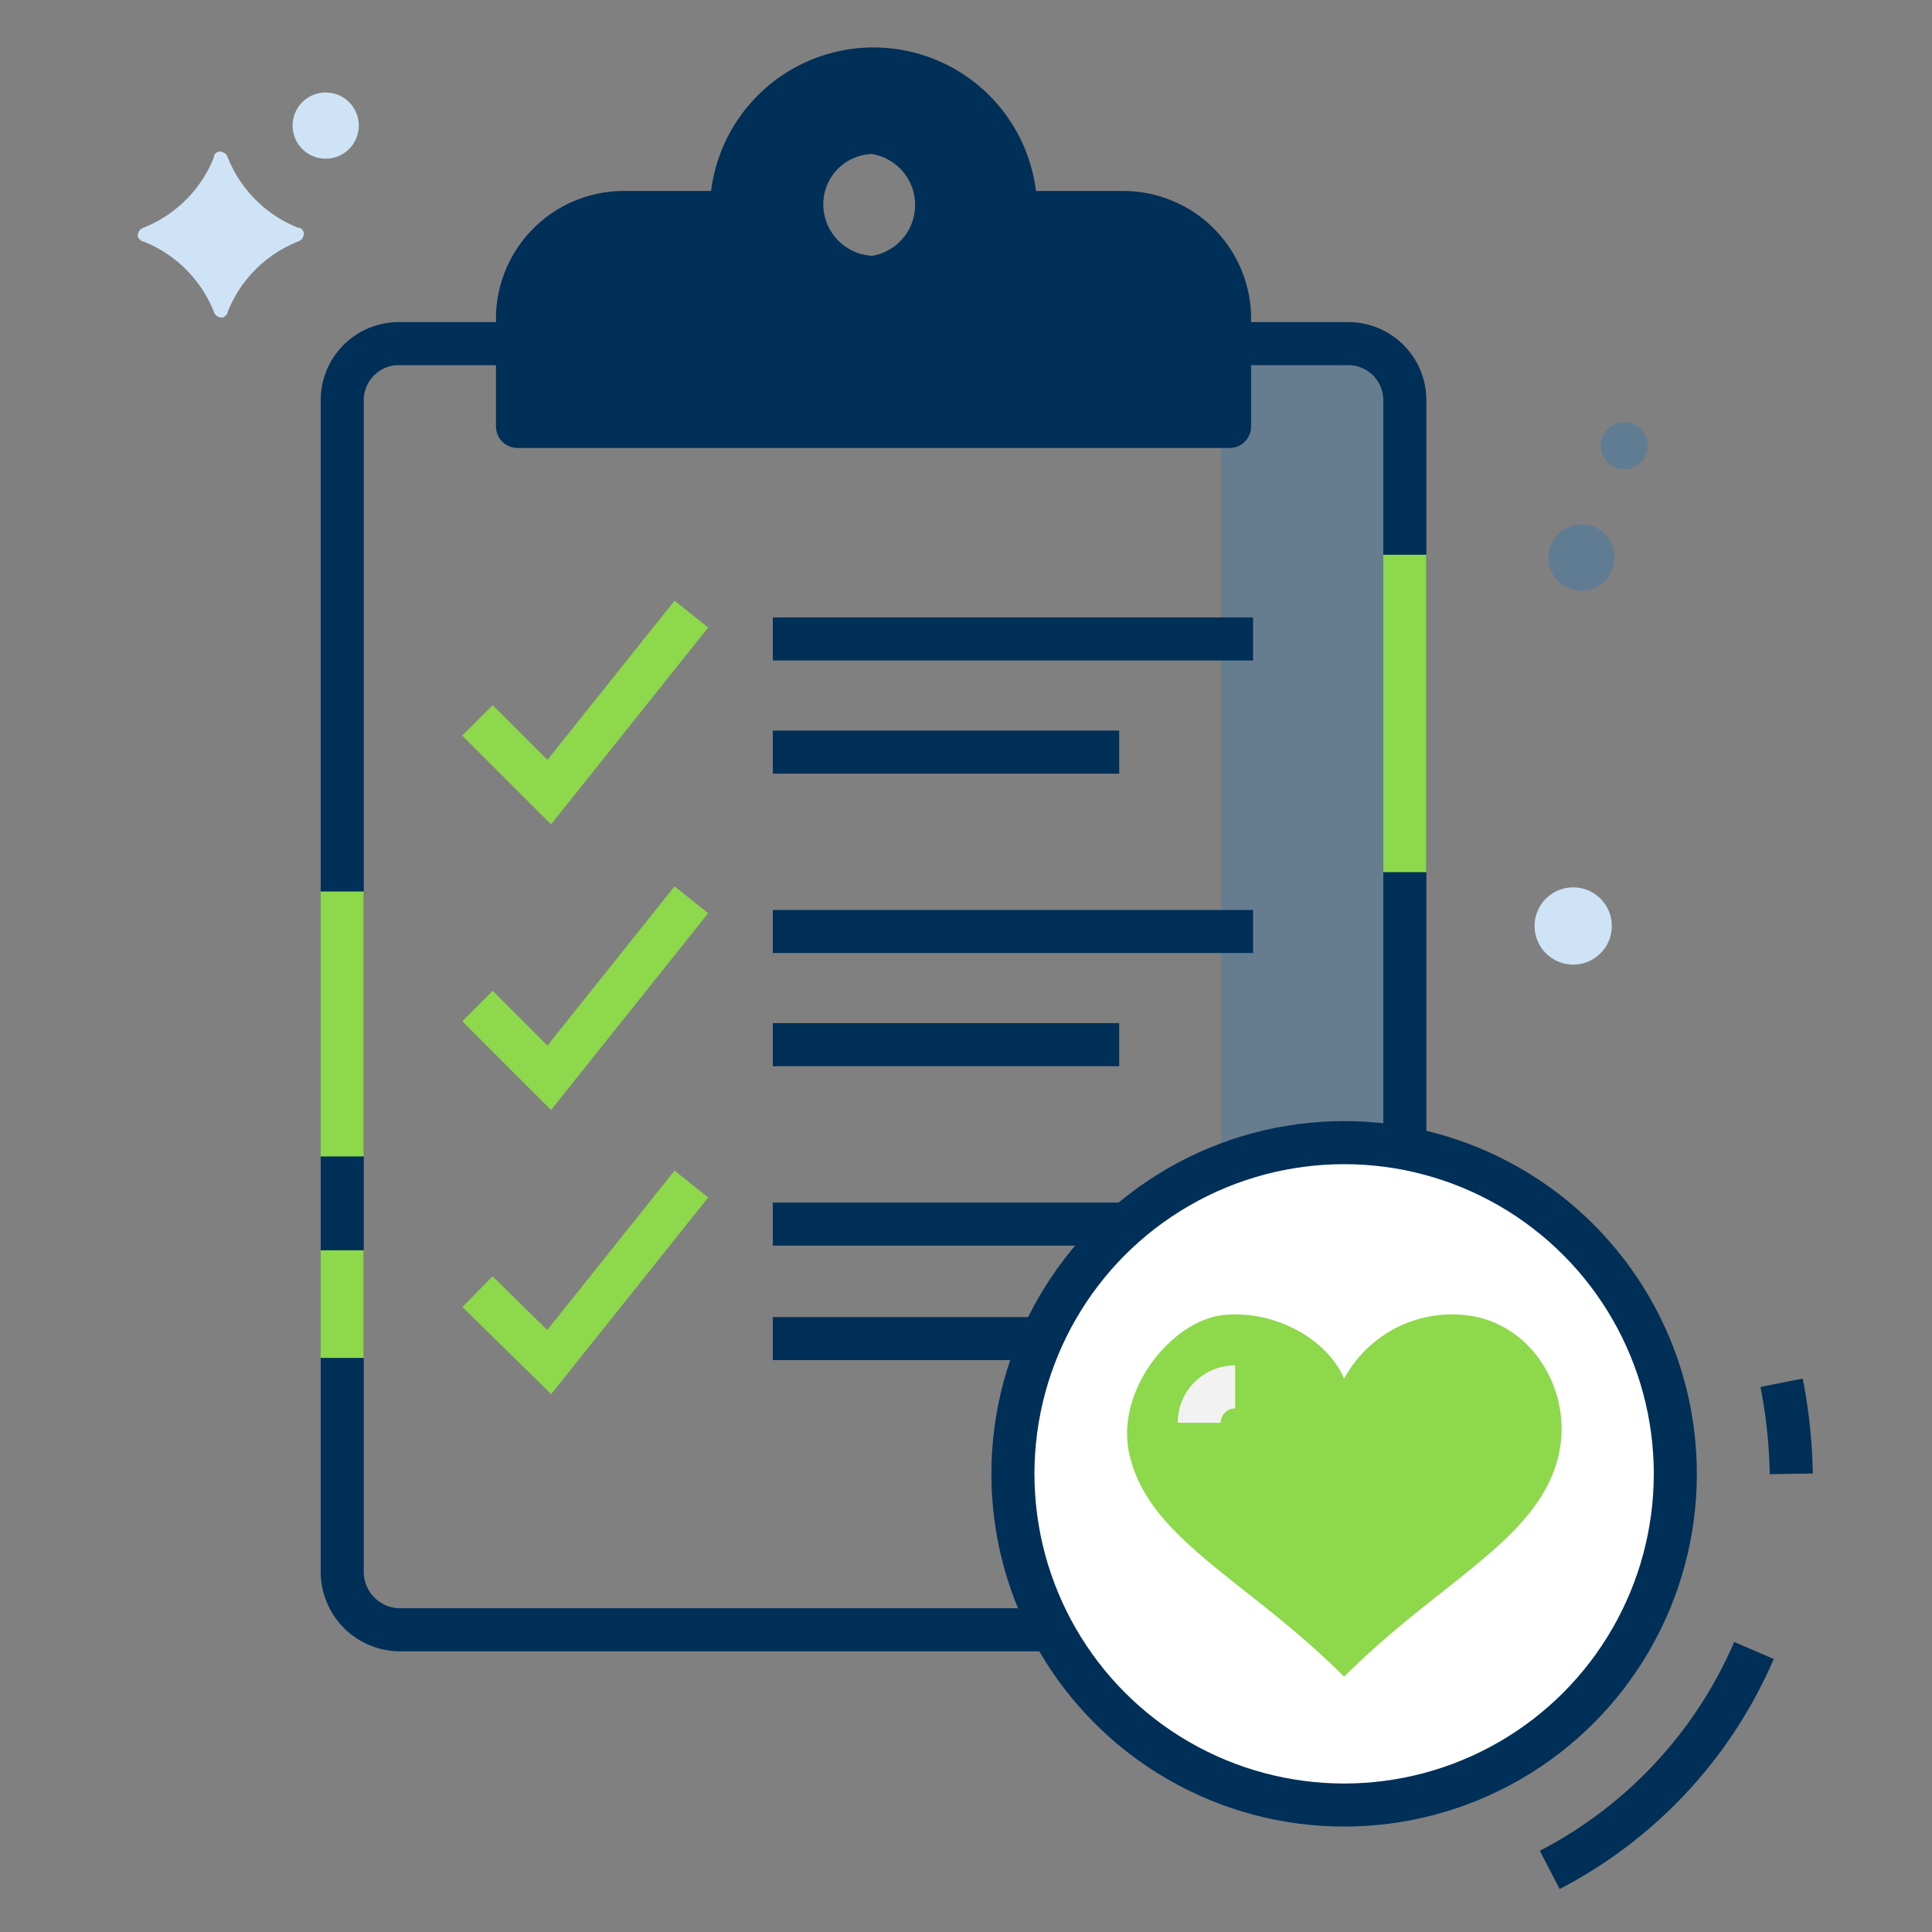 <?xml version="1.0" encoding="UTF-8"?> <svg xmlns="http://www.w3.org/2000/svg" id="Layer_1" data-name="Layer 1" width="140" height="140" viewBox="0 0 140 140"><rect x="0" y="0" width="140" height="140" fill="#808080" stroke="none"/><title>icon-conduct-health-checks</title><g id="icon-conduct-health-checks"><path id="Path_4125" data-name="Path 4125" d="M84.4,110.3a4.1,4.1,0,0,0,4.1-4.1V28.8a4.2,4.2,0,0,0-4.1-4.1H98.1a4.2,4.2,0,0,1,4.1,4.1h0v77.4a4.1,4.1,0,0,1-4.1,4.1Z" fill="#0071ce" opacity="0.2" style="isolation: isolate"></path><circle id="Ellipse_10" data-name="Ellipse 10" cx="114" cy="67.1" r="2.8" fill="#cee3f5"></circle><path id="Path_4126" data-name="Path 4126" d="M15.5,11.4a9.1,9.1,0,0,1-5.1,5.1.6.6,0,0,0-.4.7c.1.1.2.3.4.3a9.1,9.1,0,0,1,5.1,5.1.6.6,0,0,0,.7.4c.1-.1.3-.2.3-.4a9.1,9.1,0,0,1,5.1-5.1.6.6,0,0,0,.4-.7c-.1-.2-.2-.3-.4-.3a9.1,9.1,0,0,1-5.1-5.1.6.6,0,0,0-.7-.4C15.6,11.1,15.5,11.2,15.5,11.4Z" fill="#cee3f5"></path><circle id="Ellipse_11" data-name="Ellipse 11" cx="23.6" cy="9.1" r="2.4" fill="#cee3f5"></circle><path id="Path_4127" data-name="Path 4127" d="M28.9,118.1a4.2,4.2,0,0,1-4.1-4.2V29a4.1,4.1,0,0,1,4.1-4.1H97.7a4.1,4.1,0,0,1,4.1,4.1h0v84.9a4.1,4.1,0,0,1-4.1,4.2Z" fill="none" stroke="#002f57" stroke-miterlimit="10" stroke-width="3.12"></path><circle id="Ellipse_12" data-name="Ellipse 12" cx="117.7" cy="32.3" r="1.7" fill="#0071ce" opacity="0.25" style="isolation: isolate"></circle><circle id="Ellipse_13" data-name="Ellipse 13" cx="114.6" cy="40.4" r="2.4" fill="#0071ce" opacity="0.25" style="isolation: isolate"></circle><path id="Path_4128" data-name="Path 4128" d="M81.4,15.4H73.6A10.3,10.3,0,0,0,53,15.2v.2H45.2a7.7,7.7,0,0,0-7.7,7.8v7.7H89.1V23.2A7.7,7.7,0,0,0,81.4,15.4ZM63.3,20.1a5.3,5.3,0,0,1-5.2-5.3,5.2,5.2,0,0,1,5.2-5.2,5.3,5.3,0,0,1,0,10.5Z" fill="#002f57" stroke="#002f57" stroke-linecap="round" stroke-linejoin="round" stroke-width="3.12"></path><path id="Path_4129" data-name="Path 4129" d="M34.6,52.2l5.2,5.2L50.1,44.5" fill="none" stroke="#8dd84b" stroke-miterlimit="10" stroke-width="3.12"></path><path id="Path_4130" data-name="Path 4130" d="M34.6,72.9l5.2,5.2L50.1,65.2" fill="none" stroke="#8dd84b" stroke-miterlimit="10" stroke-width="3.12"></path><path id="Path_4131" data-name="Path 4131" d="M34.6,93.6l5.2,5.1L50.1,85.8" fill="none" stroke="#8dd84b" stroke-miterlimit="10" stroke-width="3.12"></path><line id="Line_10" data-name="Line 10" x1="56" y1="46.3" x2="90.8" y2="46.3" fill="none" stroke="#002f57" stroke-miterlimit="10" stroke-width="3.12"></line><line id="Line_11" data-name="Line 11" x1="56" y1="54.5" x2="81.1" y2="54.5" fill="none" stroke="#002f57" stroke-miterlimit="10" stroke-width="3.12"></line><line id="Line_12" data-name="Line 12" x1="56" y1="67.5" x2="90.8" y2="67.5" fill="none" stroke="#002f57" stroke-miterlimit="10" stroke-width="3.12"></line><line id="Line_13" data-name="Line 13" x1="56" y1="75.7" x2="81.1" y2="75.7" fill="none" stroke="#002f57" stroke-miterlimit="10" stroke-width="3.12"></line><line id="Line_14" data-name="Line 14" x1="56" y1="88.7" x2="90.8" y2="88.7" fill="none" stroke="#002f57" stroke-miterlimit="10" stroke-width="3.12"></line><line id="Line_15" data-name="Line 15" x1="56" y1="97" x2="81.1" y2="97" fill="none" stroke="#002f57" stroke-miterlimit="10" stroke-width="3.12"></line><g id="Group_1491" data-name="Group 1491"><circle id="Ellipse_14" data-name="Ellipse 14" cx="97.4" cy="106.8" r="24" fill="#fff" stroke="#002f57" stroke-linejoin="round" stroke-width="3.12"></circle></g><g id="Group_1492" data-name="Group 1492"><path id="Path_4132" data-name="Path 4132" d="M129.1,100.2a37,37,0,0,1,.7,6.6" fill="none" stroke="#002f57" stroke-linejoin="round" stroke-width="3.12"></path><path id="Path_4133" data-name="Path 4133" d="M127.1,119.6a32.3,32.3,0,0,1-14.8,15.9" fill="none" stroke="#002f57" stroke-linejoin="round" stroke-width="3.12"></path></g><line id="Line_16" data-name="Line 16" x1="101.8" y1="63.2" x2="101.8" y2="40.2" fill="none" stroke="#8dd84b" stroke-miterlimit="10" stroke-width="3.12"></line><line id="Line_17" data-name="Line 17" x1="24.8" y1="98.4" x2="24.8" y2="90.6" fill="none" stroke="#8dd84b" stroke-miterlimit="10" stroke-width="3.12"></line><line id="Line_18" data-name="Line 18" x1="24.8" y1="83.8" x2="24.8" y2="64.6" fill="none" stroke="#8dd84b" stroke-miterlimit="10" stroke-width="3.12"></line><g id="Group_1493" data-name="Group 1493"><path id="Path_4134" data-name="Path 4134" d="M106.2,95.3a8.9,8.9,0,0,0-8.8,4.6c-1.3-3-5.2-5-8.8-4.6s-7.7,5.3-6.8,9.9c1.3,6.3,8.5,9.2,15.6,16.3,7.1-7.1,14.3-10,15.6-16.3C113.9,100.6,110.9,95.8,106.2,95.3Z" fill="#8dd84b"></path><path id="Path_4135" data-name="Path 4135" d="M86.9,103.1a2.6,2.6,0,0,1,2.6-2.6h0" fill="none" stroke="#f2f2f2" stroke-miterlimit="10" stroke-width="3.12"></path></g></g></svg> 